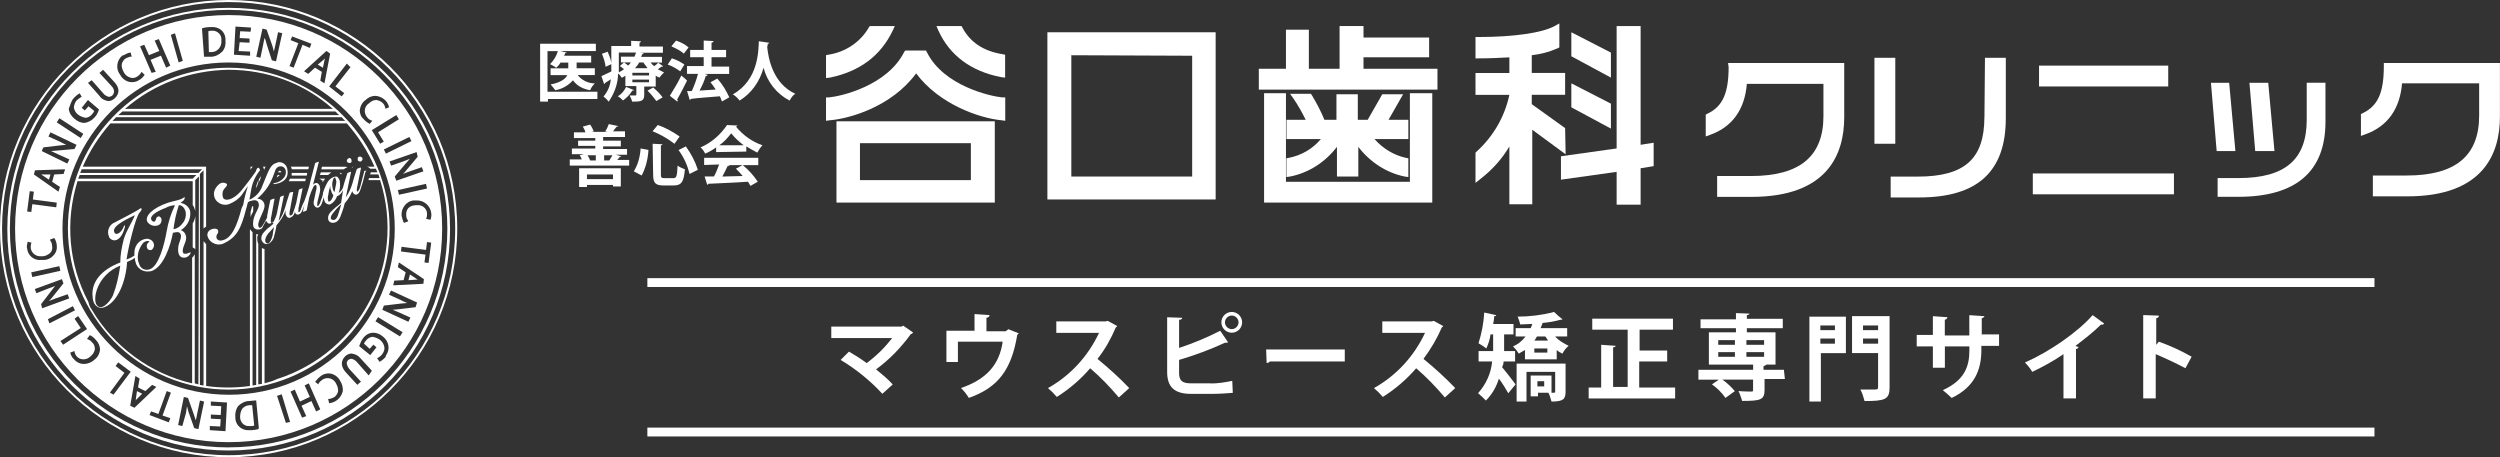 <?xml version="1.0" encoding="UTF-8"?><svg id="_レイヤー_2" xmlns="http://www.w3.org/2000/svg" width="389.73" height="71.29" viewBox="0 0 389.73 71.29"><rect x="0" y="0" width="389.73" height="71.29" fill="#333333" stroke="none"/><defs><style>.cls-1{fill:#fff;}.cls-2{fill:none;}</style></defs><path class="cls-1" d="M6.5,27.2h-.08l.24,.16,.97,.65,.24-.81h-1.38Z"/><path class="cls-1" d="M38.89,63.17c-.41,0-.89,.24-1.14,.57-.24,.41-.32,.81-.32,1.3,0,.73,.57,1.38,1.3,1.38h.41c.16,0,.32,0,.49-.08l-.32-3.17h-.41Z"/><path class="cls-1" d="M32.56,8.12h.41c.81,0,1.46-.65,1.54-1.46v-.41c.08-.73-.49-1.38-1.22-1.46h-.32c-.16,0-.32,0-.49,.08l.08,3.25Z"/><path class="cls-1" d="M50.58,9.42l.08-.32-.24,.24-.89,.73,.81,.49,.24-1.14Z"/><path class="cls-1" d="M65.12,43.6l-.24-.16-.97-.65-.24,.89,1.14-.08h.32Z"/><path class="cls-1" d="M21.19,62.11c0,.08,0,.24-.08,.32l.24-.24,.81-.81-.81-.41-.16,1.14Z"/><path class="cls-1" d="M35.64,2.52C17.38,2.52,2.52,17.38,2.52,35.64s14.86,33.13,33.13,33.13,33.13-14.86,33.13-33.13h0c0-18.27-14.78-33.13-33.13-33.13h0Zm31.58,30.69c.08,.32,0,.65-.08,.97l-.08,.08-.65-.16,.08-.16c.08-.16,.08-.41,.08-.65,0-.73-.73-1.38-1.46-1.3h-.32c-1.06,.08-1.54,.65-1.46,1.62,0,.24,.08,.49,.24,.73l.08,.16-.65,.24-.08-.08c-.16-.32-.24-.73-.32-1.06-.08-1.14,.73-2.19,1.79-2.35h.65c1.06,0,2.03,.81,2.19,1.95Zm-.65-3.82l-4.38,.97-.16-.73,4.38-.97,.16,.73Zm-1.46-4.95l-1.71,2.03c-.16,.24-.41,.49-.57,.65,.32-.16,.65-.24,1.06-.41l1.87-.65,.24,.65-4.22,1.46-.24-.65,1.71-2.03c.24-.24,.41-.49,.65-.73l-1.06,.41-1.87,.65-.24-.65,4.22-1.46,.16,.73Zm-.97-2.44l-3.98,1.95-.32-.65,3.98-1.95,.32,.65Zm-1.95-3.41l-3.25,2.03,.89,1.46-.57,.32-1.3-2.11,3.82-2.35,.41,.65Zm-6.09-1.46c.08-.65,.41-1.22,.89-1.54,.41-.41,.97-.65,1.54-.65,.97,.08,1.87,.73,2.11,1.71v.08l-.57,.24v-.16c-.08-.24-.16-.49-.32-.65-.24-.32-.65-.49-1.06-.57-.41,0-.81,.16-1.14,.49-.65,.41-.89,1.22-.49,1.95,.08,.08,.08,.16,.16,.24,.16,.24,.41,.41,.65,.49l.16,.08-.41,.49-.08-.08c-.32-.16-.65-.41-.89-.73-.41-.32-.57-.89-.57-1.38Zm-1.46-6.66l-2.35,3,1.38,1.06-.41,.49-1.95-1.54,2.76-3.57,.57,.57Zm-3.17-2.11l-.89,4.63-.65-.41,.24-1.38-1.06-.65-1.06,.97-.65-.41,3.49-3.17,.57,.41Zm-6.17-2.11l.24-.57,3,1.14-.24,.65-1.14-.49-1.38,3.57-.65-.24,1.38-3.57-1.22-.49Zm-4.38-1.79l.65,.16,.89,2.52c.08,.32,.16,.57,.24,.89,.08-.32,.16-.73,.24-1.06l.41-1.95,.65,.16-.97,4.38-.65-.16-.81-2.52c-.08-.32-.16-.65-.32-.97-.08,.32-.16,.65-.24,1.14l-.41,1.95-.65-.16,.97-4.38Zm-4.22-.32l2.44,.16-.08,.65-1.62-.08-.08,1.06,1.54,.08v.65l-1.54-.08-.16,1.38,1.79,.08v.65l-2.52-.16,.24-4.38Zm-5.12,.24c.32-.08,.73-.16,1.06-.16h.32c1.14-.08,2.11,.65,2.19,1.79v.24c.08,.65-.08,1.3-.49,1.79-.49,.49-1.14,.81-1.79,.81h-1.06l-.32-4.38,.08-.08Zm-4.3,.81l1.22,4.3-.65,.24-1.22-4.3,.65-.24Zm-4.79,1.79l.73,1.62,1.62-.65-.73-1.62,.65-.24,1.79,4.14-.65,.32-.81-1.87-1.62,.65,.81,1.87-.65,.16-1.79-4.14,.65-.24Zm-3.17,1.62c.24-.16,.57-.32,.97-.41h.08l.16,.65h-.16c-.24,0-.49,.16-.73,.24-.32,.16-.57,.57-.65,.89-.08,.41,.08,.89,.32,1.3,.24,.49,.73,.81,1.3,.89,.32,0,.57-.08,.81-.24s.41-.32,.57-.57l.08-.16,.49,.49-.08,.08c-.24,.32-.49,.57-.81,.73-.32,.24-.73,.32-1.14,.32h0c-.73,0-1.46-.49-1.79-1.14-.73-.89-.57-2.27,.32-3,.08,0,.16-.08,.24-.08h0Zm-5.03,3.9l1.79,2.03c.24,.32,.57,.49,.89,.57,.16,0,.32-.08,.49-.16,.16-.16,.32-.41,.32-.65,0-.32-.16-.65-.41-.89l-1.87-2.03,.57-.49,1.79,1.95c.81,.89,.81,1.79,0,2.52-.24,.24-.65,.41-.97,.41-.57-.08-1.06-.32-1.38-.81l-1.79-2.03,.57-.41Zm-2.76,2.76c.24-.24,.49-.49,.81-.65l.08-.08,.32,.57-.16,.08c-.24,.16-.49,.32-.65,.49-.24,.32-.41,.73-.41,1.14,.08,.41,.32,.81,.65,1.06,.32,.24,.73,.41,1.14,.49,.41,0,.81-.24,1.06-.57,.16-.16,.24-.32,.32-.49l-.89-.73-.57,.65-.49-.41,.97-1.22,1.71,1.46v.08c-.16,.41-.32,.81-.65,1.14-.41,.49-.97,.81-1.62,.89-.57,0-1.06-.24-1.54-.65-.49-.41-.81-.89-.89-1.54,.24-.65,.41-1.3,.81-1.71h0Zm-2.27,3.17l3.73,2.44-.41,.65-3.73-2.44,.41-.65Zm-2.52,4.55l2.68-.32c.32,0,.65-.08,.89-.08-.32-.16-.65-.32-.97-.49l-1.79-.81,.32-.65,4.06,1.95-.32,.65-2.68,.24-.97,.08,1.06,.49,1.79,.81-.32,.65-3.98-1.95,.24-.57Zm-1.3,3.57l4.71-.16-.24,.73-1.46,.08-.32,1.14,1.22,.81-.24,.73-3.82-2.68,.16-.65Zm-.81,3.25l.65,.08-.16,1.22,3.73,.49-.08,.73-3.73-.49-.16,1.22-.65-.08,.41-3.17Zm-.41,8.93c-.08-.32,0-.65,.08-.97v-.08l.65,.16-.08,.08c-.08,.24-.08,.49-.08,.73,.08,.73,.73,1.3,1.46,1.3h.41c.41,0,.81-.24,1.14-.49,.32-.32,.41-.73,.32-1.14,0-.24-.08-.57-.24-.73l-.08-.24,.65-.24,.08,.08c.16,.32,.32,.73,.32,1.06,.08,.57-.08,1.06-.41,1.46-.41,.49-.97,.81-1.62,.81h-.32c-1.22,.16-2.19-.73-2.27-1.79h0Zm.65,3.73l4.38-.97,.16,.73-4.38,.97-.16-.73Zm1.54,4.95l1.62-2.11c.16-.24,.41-.49,.57-.73-.32,.16-.65,.24-1.06,.41l-1.87,.73-.24-.65,4.22-1.54,.24,.65-1.62,2.03c-.16,.24-.41,.49-.65,.73l1.06-.41,1.87-.65,.24,.65-4.22,1.54-.16-.65Zm1.06,2.35l3.9-2.03,.32,.65-3.98,2.03-.24-.65Zm1.95,3.41l3.17-2.03-.97-1.46,.57-.41,1.38,2.03-3.73,2.44-.41-.57Zm6.17,1.38c-.08,.65-.41,1.22-.89,1.54-.41,.41-1.06,.65-1.62,.65h0c-.65,0-1.22-.32-1.62-.81-.24-.24-.41-.57-.49-.89v-.08l.65-.24v.16c.08,.24,.16,.49,.32,.65,.24,.32,.65,.49,1.06,.49s.81-.16,1.14-.49c.32-.24,.57-.65,.65-1.06,0-.41-.08-.81-.41-1.06-.16-.24-.41-.41-.65-.49l-.16-.08,.41-.57h.08c.32,.16,.65,.41,.89,.73,.41,.41,.65,.97,.65,1.54h0Zm1.54,6.66l2.27-3.09-1.38-1.06,.41-.57,1.95,1.46-2.68,3.57-.57-.32Zm3.17,2.03l.81-4.63,.65,.41-.24,1.38,1.14,.57,1.06-.97,.65,.32-3.41,3.25-.65-.32Zm6.25,1.95l-.24,.65-3-1.14,.24-.57,1.14,.41,1.3-3.57,.65,.24-1.3,3.57,1.22,.41Zm4.38,1.71l-.65-.16-.89-2.52c-.08-.24-.16-.57-.24-.89l-.16,1.06-.57,2.03-.65-.16,.89-4.38,.65,.16,.89,2.52c.08,.32,.24,.65,.32,.97,.08-.32,.16-.65,.24-1.14l.41-1.95,.65,.16-.89,4.3Zm4.22,.32l-2.44-.16v-.65l1.62,.08,.08-1.14-1.54-.08v-.65l1.54,.08,.08-1.38-1.62-.08v-.65l2.52,.16-.24,4.47ZM9.74,35.64c0-14.29,11.61-25.9,25.9-25.9s25.9,11.61,25.9,25.9-11.53,25.9-25.82,25.9-25.98-11.53-25.98-25.9c0,.08,0,0,0,0Zm30.53,31.26c-.32,.08-.73,.16-1.06,.16h-.41c-1.06,.08-2.03-.73-2.11-1.79v-.16c-.08-.65,.08-1.3,.41-1.79,.49-.49,1.14-.81,1.79-.81,.32,0,.57-.08,.81-.08h.24l.41,4.3-.08,.16Zm4.3-.97l-1.38-4.22,.73-.24,1.3,4.3-.65,.16Zm4.71-1.79l-.73-1.62-1.54,.73,.73,1.62-.65,.24-1.79-4.06,.65-.32,.81,1.87,1.54-.73-.81-1.79,.65-.32,1.79,4.06-.65,.32Zm4.14-3.09c-.24,.89-.97,1.62-1.95,1.79h-.16l-.16-.65h.16c.24,0,.49-.16,.73-.24,.32-.16,.57-.57,.65-.89,.08-.41-.08-.89-.32-1.3-.24-.49-.73-.81-1.3-.81-.32,0-.57,.08-.81,.24-.24,.16-.41,.32-.57,.57l-.08,.16-.49-.41,.08-.08c.24-.32,.49-.57,.81-.81s.73-.41,1.22-.41c.73,0,1.46,.49,1.79,1.14,.32,.49,.49,1.14,.41,1.71Zm4.06-2.52l-1.79-2.03c-.24-.32-.57-.49-.89-.57-.16,0-.32,.08-.49,.16-.16,.16-.32,.41-.24,.65,.08,.32,.24,.65,.41,.81l1.79,1.95-.57,.49-1.79-1.95c-.81-.89-.81-1.79-.08-2.52,.24-.24,.65-.41,.97-.41,.57,.08,1.06,.32,1.38,.73l1.79,1.95-.49,.73Zm2.6-2.84c-.24,.24-.49,.49-.81,.65l-.08,.08-.41-.57,.16-.08c.24-.16,.49-.32,.65-.57,.24-.32,.41-.73,.32-1.14s-.32-.81-.65-1.06-.73-.41-1.14-.49c-.41,0-.81,.24-1.06,.57-.16,.16-.24,.32-.32,.49l.89,.81,.57-.65,.49,.41-.97,1.22-1.71-1.38v-.08c.16-.41,.32-.81,.57-1.14,.41-.57,.97-.89,1.62-.89,.57,0,1.06,.24,1.46,.57,.97,.73,1.22,2.03,.49,3,0,.08,0,.16-.08,.24Zm2.27-3.25l-3.82-2.35,.41-.65,3.82,2.35-.41,.65Zm2.44-4.55l-2.68,.32c-.24,0-.57,.08-.89,.08l.97,.41,1.79,.81-.32,.65-4.06-1.87,.24-.65,2.68-.32c.32,0,.65-.08,.97-.08-.32-.16-.65-.24-1.06-.49l-1.79-.81,.32-.65,4.06,1.87-.24,.73Zm1.22-3.65l-4.71,.24,.16-.73,1.46-.08,.32-1.22-1.22-.81,.16-.73,3.9,2.6-.08,.73Zm.81-3.25l-.65-.08,.16-1.22-3.82-.49,.08-.73,3.82,.49,.16-1.22,.65,.08-.41,3.17Z"/><path class="cls-1" d="M41.25,26.39h0c-.08,0-.08,.08-.08,.16l.08-.16Z"/><path class="cls-1" d="M43.76,26.71c0-.08-.08-.08-.08-.08h-.08c-.08,0-.16,0-.24,.24h.49s0-.08-.08-.16Z"/><path class="cls-1" d="M39.87,29.39l.08-.16v-.24c0,.16-.08,.32-.08,.41Z"/><path class="cls-2" d="M57.73,26.96h1.06c-.08-.16-.16-.41-.24-.57h-.89c.08,.16,.16,.32,.08,.57Z"/><path class="cls-1" d="M50.34,28.42c0-.08,.08-.08,.08-.16h-.24c.08,.08,.16,.08,.16,.16Z"/><path class="cls-1" d="M40.35,28.01v.41l.32-.73-.08-.08c-.16,.24-.24,.32-.24,.41Z"/><path class="cls-1" d="M43.28,27.28c0,.08-.08,.24-.16,.41,.16-.08,.32-.24,.49-.41h-.32Z"/><path class="cls-2" d="M30.04,27.85l.57-.57H12.42c-.08,.16-.16,.41-.16,.57H30.04Z"/><path class="cls-2" d="M53.26,18.27H18.11l-.57,.57H53.75c-.16-.16-.32-.32-.49-.57Z"/><path class="cls-2" d="M35.64,10.96c-5.93,0-11.69,2.19-16.16,6.09H51.88c-4.47-3.9-10.23-6.09-16.24-6.09Z"/><path class="cls-2" d="M52.29,17.38H19.08l-.57,.57H52.94c-.24-.16-.49-.41-.65-.57Z"/><path class="cls-2" d="M12.75,26.39c-.08,.16-.16,.41-.24,.57H30.93l.57-.57H12.75Z"/><path class="cls-2" d="M30.37,39.62v20.14l.57,.16V27.44l-.57,.57v4.87"/><path class="cls-2" d="M59.11,27.85l-.16-.57h-1.3c-.08,.16-.08,.41-.16,.57h1.62Z"/><path class="cls-2" d="M31.83,35.64v-9.09l-.57,.57V60l.57,.08v-22.49"/><path class="cls-2" d="M35.64,1.54C16.81,1.54,1.54,16.81,1.54,35.64s15.26,34.1,34.1,34.1,34.1-15.26,34.1-34.1h0C69.74,16.81,54.48,1.54,35.64,1.54Zm0,67.39c-18.35,0-33.29-14.94-33.29-33.29S17.29,2.35,35.64,2.35s33.29,14.94,33.29,33.29-14.86,33.37-33.29,33.29h0Z"/><path class="cls-2" d="M61.54,35.64c0-14.29-11.61-25.9-25.9-25.9S9.74,21.35,9.74,35.64s11.61,25.9,25.9,25.9h0c14.29,0,25.9-11.61,25.9-25.9Zm-25.9,25.09c-13.8,0-25.09-11.2-25.09-25.09,0-3.33,.65-6.58,1.95-9.66h0c5.36-12.75,20.05-18.84,32.8-13.48,12.75,5.36,18.84,20.05,13.48,32.88-3.9,9.26-12.99,15.35-23.14,15.35h0Z"/><path class="cls-2" d="M40.35,38v21.92l.57-.08v-21.19l-.08-.08c-.24-.08-.41-.32-.49-.57Z"/><path class="cls-2" d="M35.64,.32C16.16,.32,.32,16.16,.32,35.64s15.83,35.32,35.32,35.32,35.32-15.75,35.32-35.32h0C70.96,16.16,55.13,.41,35.64,.32Zm0,69.83C16.56,70.15,1.14,54.72,1.14,35.64S16.56,1.14,35.64,1.14s34.51,15.43,34.51,34.51h0c0,19.08-15.43,34.51-34.51,34.51Z"/><path class="cls-2" d="M39.38,36.21v23.87l.57-.08v-23.55c-.16-.08-.41-.16-.57-.24Z"/><path class="cls-1" d="M49.85,27.28h1.3c.16-.16,.32-.24,.49-.41h-1.62l-.16,.41Z"/><path class="cls-1" d="M53.59,26.39c.08-.08,.16-.08,.24-.16l.32-.16c-.08,0-.16-.08-.24-.08h-3.73l-.08,.41h3.49Z"/><path class="cls-1" d="M40.52,27.69h0c.08-.08,.16-.16,.16-.32h0l-.16,.32Z"/><path class="cls-1" d="M47.66,27.93v-.08h-2.44c-.08,.08-.08,.16-.16,.32l-.08,.08h2.6l.08-.32h0Z"/><path class="cls-1" d="M30.04,38.57c.16,.08,.32,.16,.41,.32v-5.2c-.08,.41-.16,.73-.41,1.14v3.73Z"/><path class="cls-1" d="M39.95,28.99v.24c.08-.16,.24-.41,.24-.57,0-.08,.08-.16,.08-.16v-.41c-.08,.24-.24,.57-.32,.89Z"/><path class="cls-1" d="M50.66,27.85h-.89c.16,.08,.32,.16,.49,.32h.24l.08-.16c0-.08,.08-.08,.08-.16Z"/><path class="cls-1" d="M39.14,32.72c0,.16-.08,.24-.08,.41v.73c.08-.32,.24-.57,.41-.89v-.81h-.16l-.16,.57Z"/><path class="cls-1" d="M41.16,26.39h0c.16-.16,.16-.24,.24-.41h-.41c.08,.08,.08,.24,.16,.41h0Z"/><path class="cls-1" d="M45.47,26.39h2.6l.08-.41h-2.84c.08,.08,.16,.16,.16,.41q0-.08,0,0Z"/><path class="cls-1" d="M39.38,25.98h-.32v.49l.08-.16,.24-.32Z"/><path class="cls-1" d="M54.81,26.06q.08,0,.16,.08c0-.08,.08-.08,.08-.16h0c-.08,.08-.16,.08-.24,.08h0Z"/><path class="cls-1" d="M45.47,26.96v.41h2.35l.08-.41h-2.44Z"/><path class="cls-1" d="M35.64,10.56c-10.15,0-19.24,6.09-23.14,15.43h0c-5.28,12.75,.73,27.44,13.48,32.8s27.44-.73,32.8-13.48c5.36-12.75-.65-27.44-13.48-32.8-3-1.3-6.33-1.95-9.66-1.95Zm0,.32c6.01,0,11.77,2.11,16.24,6.09H19.49c4.47-3.9,10.23-6.01,16.16-6.09h0Zm-16.56,6.5H52.29c.16,.16,.41,.41,.57,.57H18.43l.65-.57Zm-.97,.89H53.26c.16,.16,.32,.41,.57,.57H17.54l.57-.57Zm-5.68,9.01H30.61l-.57,.57H12.18c.08-.16,.16-.32,.24-.57h0ZM30.93,59.92l-.57-.16v-20.14c-.08,.16-.24,.41-.41,.57v19.57c-6.58-1.54-12.26-5.76-15.67-11.53-.24-.32-.41-.73-.49-1.14-3.09-5.85-3.65-12.58-1.71-18.84H30.04v3.73c.16,.16,.24,.41,.32,.65,0,.08,.08,.16,.08,.32v-4.87l.57-.57-.08,32.4ZM12.5,26.96c.08-.16,.16-.41,.24-.57H31.5l-.57,.57H12.5Zm28.74,32.8v-20.95c-.16,0-.24-.08-.41-.16v21.19l-.57,.08v-21.92c-.16-.32-.16-.65-.16-.97,0-.16,.08-.32,.16-.49-.08,0-.24,0-.32-.08v23.55l-.57,.08v-23.87c-.16-.16-.24-.32-.41-.49v24.44c-1.14,.16-2.27,.24-3.41,.24s-2.27-.08-3.41-.24v-22.08c-.16-.16-.24-.32-.41-.49v22.49l-.57-.08V27.12l.57-.57v9.09l.08-.08c.08-.08,.16-.16,.32-.24v-9.34H12.91c1.06-2.44,2.52-4.71,4.3-6.74H54.07c1.79,2.03,3.25,4.3,4.3,6.74h-1.14c.08,.08,.24,.08,.32,.16q.08,.08,.16,.16h.89c.08,.16,.16,.41,.24,.57h-1.06v.08c0,.08-.08,.16-.08,.24h1.3l.16,.57h-1.62l-.08,.16v.16h1.79c4.14,12.99-3.09,26.87-16.08,31.02-.65,.32-1.3,.49-1.95,.65Z"/><path class="cls-1" d="M52.94,26.96c.08,.08,.16,.16,.24,.24l.08-.24h-.32Z"/><path class="cls-1" d="M35.64,2.35C17.29,2.35,2.35,17.29,2.35,35.64s14.94,33.29,33.29,33.29,33.29-14.94,33.29-33.29S54.07,2.35,35.64,2.35ZM2.68,35.64C2.68,17.46,17.46,2.68,35.64,2.68s32.96,14.78,32.96,32.96-14.78,32.96-32.96,32.96S2.76,53.83,2.68,35.64h0Z"/><path class="cls-1" d="M35.64,0C16,0,0,16,0,35.64s16,35.64,35.64,35.64,35.64-16,35.64-35.64h0C71.29,16,55.37,0,35.64,0Zm0,70.96C16.16,70.96,.32,55.13,.32,35.64S16.16,.32,35.64,.32s35.32,15.83,35.32,35.32h0c0,19.49-15.83,35.32-35.32,35.32Z"/><path class="cls-1" d="M35.64,1.22C16.56,1.22,1.14,16.64,1.14,35.72s15.43,34.51,34.51,34.51,34.51-15.43,34.51-34.51h0C70.15,16.64,54.72,1.22,35.64,1.22Zm0,68.53C16.81,69.74,1.54,54.48,1.54,35.64S16.81,1.54,35.64,1.54s34.1,15.26,34.1,34.1-15.26,34.1-34.1,34.1Z"/><path class="cls-1" d="M32.23,35.24c-.08,.08-.24,.16-.32,.24l-.08,.08"/><path class="cls-1" d="M31.83,37.59c.08,.16,.24,.32,.41,.49"/><path class="cls-1" d="M29.15,39.54c-.16,0-.49,.08-.57-.08-.41-.73,.65-1.79,.41-2.68-.08-.41-.41-.81-.81-.89,1.06-.65,1.62-1.79,1.46-3-.16-.57-.65-1.06-1.3-1.22l-.16-.08c-.16,0,.81-.32,.57-.89-.41,.49-1.87,.65-2.52,.89-2.44,.81-3.73,2.11-3.25,3,.32,.49,.97,.73,1.54,.57,.41-.08,.73-.49,.65-.97,0-.16-.08-.24-.16-.32-.08-.16-.49-.24-.65,.16-.08,.16,0,.16-.16,.41s-.57,.08-.65-.32c-.08-.57,.97-1.22,2.27-1.71,.41-.24,.97-.41,1.46-.41h0c-.65,1.3-1.06,2.68-1.3,4.06-.32,1.87-1.22,5.52-2.68,5.93-.73,.24-1.46-.16-1.62-.89q0-.08-.08-.16c-.32-1.06,0-2.19,.73-3.09,.24-.24,.81-.41,.97-.16-.32,.16-.49,.49-.41,.81,0,.24,.24,.49,.49,.49,.08,0,.24,0,.32-.08,.41-.41,.41-.97,0-1.38-.16-.16-.41-.24-.65-.32-.97,0-1.79,.65-2.03,1.62-.08,.32-.08,.73-.08,1.06h-.08c-.32,.24-.73,.41-1.14,.57,.32-2.11,1.38-6.5,2.03-7.31,.32-.41,.41-.49,.24-.73-1.06,.73-3.41,1.87-4.14,2.27-.81,.32-1.22,1.3-.89,2.11,0,.08,.08,.16,.08,.24,.73,.89,1.95,.41,2.44-1.71,.08-.24-.08-.24-.16-.08-.41,1.14-1.38,1.62-1.54,.81-.24-.97,2.6-2.19,3.25-2.52-.57,1.38-1.22,2.19-1.71,3.65-.32,1.22-.57,2.52-.57,3.73-1.14,.41-4.79,2.03-4.3,5.52,.16,1.46,1.14,1.71,1.79,1.46,2.19-.81,3.41-4.22,3.57-7.06,.41-.16,.89-.41,1.22-.65,0,.16,0,.41,.08,.57,.16,1.06,1.22,1.71,2.19,1.54h.16c2.03-.49,3.17-4.14,3.49-6.01,.16,0,.32-.08,.41-.08,.49-.08,.65,0,.81,.32,.16,.49-.16,1.06-.32,1.62h0c-.41,2.19,.81,2.11,1.22,1.95s.73-.65,.65-.73-.32,.08-.57,.16Zm-11.53,6.5c-.57,1.14-1.79,2.44-2.52,1.54s0-4.71,3.65-6.17c-.24,1.62-.57,3.17-1.14,4.63h0Zm9.42-10.31c.16-1.22,.41-2.44,.81-3.65v-.08c.49-.08,.89,.41,1.06,.89,.16,.65,0,1.38-.41,1.87-.32,.49-.89,.89-1.46,.97Z"/><path class="cls-1" d="M54.24,25.33c.08,0,.08,.08,.16,.08h.16c.08,0,.16-.08,.24-.16v-.32c0-.08-.08-.16-.16-.24-.08-.08-.24-.08-.32,0-.16,.08-.32,.32-.24,.49,.08,.08,.08,.16,.16,.16Z"/><path class="cls-1" d="M56.1,25.17h.16c.16-.08,.32-.32,.24-.49h0c0-.08-.08-.16-.24-.24-.16-.08-.41,0-.49,.16h0v.32c0,.16,.16,.24,.32,.24Z"/><path class="cls-1" d="M57.08,26.63h-.24l-.08,.08v.08c-.08,.32-.49,1.87-.57,2.19s-.24,.81-.49,.89h0l-.08-.08c0-.24,0-.49,.08-.73l.57-2.84v-.08h-.16l-.41,.16-.08,.08c-.08,.24-.16,.49-.24,.73-.16,.41-.24,.81-.41,1.38-.24,.81-.57,1.62-1.06,2.27l.81-3.9v-.08h-.08l-.41,.16s-.08,0-.08,.08c-.08,.24-.16,.49-.24,.73-.16,.41-.24,.81-.41,1.38h0c-.08,.41-.41,.73-.73,.97,.16-.41,.24-.81,.24-1.22,0-.24,0-.57-.08-.81-.08-.16-.16-.32-.32-.49-.16-.08-.32-.08-.57,0-.41,.16-.73,.41-.97,.81-.32,.57-.57,1.14-.73,1.71h0v.16c-.08,.32-.16,.65-.32,.97h0c-.08,.32-.24,.81-.49,.89,0,0-.08,0-.08-.08,0-.24,0-.49,.08-.73l.32-1.3c.08-.32,.08-.65,0-.97-.16-.49-.49-.57-.73-.49-.16,.08-.24,.16-.32,.24l.89-3.49v-.08h-.08l-.41,.16c-.08,0-.08,.08-.08,.08l-.73,2.76c-.08,.49-.24,1.06-.49,1.79-.16,.41-.24,.81-.41,1.22h0l-.41,.89c-.08,.24-.24,.89-.49,.97,0,0-.08,0-.08-.08,0-.24,0-.57,.08-.81l.57-2.76v-.08h-.08l-.41,.16-.08,.08-.41,2.03c-.16,.57-.32,1.06-.49,1.54-.08,.24-.16,.32-.32,.41h-.16c-.08,0-.08-.08-.08-.16,0-.24,0-.49,.08-.73l.49-2.68v-.08h-.16l-.32,.08s-.08,0-.08,.08c-.08,.24-.16,.49-.24,.73-.16,.41-.24,.81-.41,1.38-.24,.81-.57,1.62-1.06,2.27l.81-3.9v-.08h-.08l-.41,.16-.08,.08-.41,2.03c-.08,.57-.24,1.06-.49,1.54-.08,.24-.16,.32-.32,.41h-.16c-.08-.08-.08-.16-.08-.24,0-.24,0-.49,.08-.73l.49-2.68v-.08h-.16l-.41,.16-.08,.08c-.08,.24-.49,2.44-.49,2.44v.24c-.24,.49-.57,1.06-.73,1.3-.41,.57-.57,.24-.65,0-.16-.73,1.06-2.44,.97-3.17,0-.57-.49-1.06-1.14-1.06h0c.97-.81,1.79-1.87,2.27-3,.57-1.22,.49-1.87,1.22-2.03,.97-.16,1.3,1.06,.65,1.79-.32,.41-.89,.73-1.46,.81-.24,.08-.24,.16,0,.16,.73-.08,2.35-.49,2.03-2.27-.08-.73-.73-1.22-1.38-1.14-.08,0-.16,0-.24,.08-1.06,.24-1.3,1.22-2.27,3.57-.32,.97-1.06,1.79-2.03,2.19,.08-.49,.16-.97,.24-1.38,.16-1.14,.65-2.27,1.38-3.17,0-.08,.08-.08,0-.16,0-.08-.08-.08-.08-.16l-.08-.08c-.08-.08-.24,0-.32,.16l-.16,.41c-.73,1.06-1.38,1.87-1.95,2.6-1.46,1.95-3,2.11-3.17,1.38-.32-1.3,.65-1.46,.65-1.95,0-.24-.73-.49-1.22-.08-.41,.32-.73,.81-.81,1.3-.08,.57,.16,1.22,.65,1.54,.49,.41,1.22,.49,1.79,.24,.73-.32,1.38-.73,1.87-1.38,.32-.41,.81-1.22,.97-1.38-.32,.97-.57,1.95-.73,2.92l-.24,.49c-.73,2.76-1.54,4.71-3,5.03-.24,.08-.57,.08-.81-.16-.16-.16-.16-.49-.08-.65,.08-.24,.24-.24,.24-.57,0-.65-1.06-.49-1.46-.08-.24,.24-.32,.65-.16,.97,.24,.65,.89,1.06,1.54,1.14,.24,0,.49,0,.73-.08,2.27-.97,2.92-2.44,3.73-5.6,.08-.16,.16-.65,.24-.89,.08-.08,.16-.08,.24-.16,.57-.16,1.3-.41,1.46,.41s-.97,1.62-.89,3.25h0c0,.49,.41,.81,.89,.73,.32,0,.57-.16,.65-.49,.16-.32,.32-.57,.49-.89h0c.08,.16,.16,.32,.32,.41s.32,.08,.41,0c.16-.08,.24-.16,.32-.24l.08,.32c-.16,.16-.65,.57-.89,.73-.49,.49-.89,.81-.97,1.38-.08,.32,.08,.65,.32,.89,.65,.49,1.38-.16,1.62-.89,.16-.65,.32-1.22,.41-1.87,.65-.73,1.14-1.54,1.46-2.44-.08,.24-.08,.57,0,.81,.08,.16,.16,.32,.32,.41s.32,.08,.41,0c.24-.08,.49-.32,.57-.57,.08-.08,.08-.16,.08-.32,.16,.49,.49,.49,.65,.41,.41-.16,.57-.65,.73-1.14,.08-.16,.08-.41,.16-.57v-.08l-.24,1.3v.08h.08l.41-.16,.08-.08,.41-2.03c.16-.49,.32-.97,.57-1.46,.08-.24,.16-.32,.32-.41s.08,0,.16,0q.08,.08,.08,.16c0,.24,0,.49-.08,.65l-.32,1.54c-.08,.24-.08,.49,0,.73,.16,.32,.41,.49,.65,.41,.41-.16,.57-.57,.73-1.14l.16-.49c0,.16,0,.32,.08,.57,.08,.32,.32,.49,.65,.57h.24c.49-.24,.89-.73,1.06-1.22h0v-.08h.08c.41-.16,.73-.57,.89-.97l-.32,2.03c-.16,.16-.65,.57-.89,.73-.49,.49-1.14,.89-1.14,1.62s.65,.81,.97,.73c.49-.08,.81-.57,.97-.97,.24-.65,.49-1.3,.65-2.03,.65-.73,1.14-1.62,1.38-2.52h-.16c-.08,.24-.08,.49,0,.73,.16,.32,.41,.49,.65,.41,.41-.16,.57-.65,.73-1.22,.08-.16,.08-.32,.16-.49s.41-1.62,.49-1.87c.08,0,.16-.08,.16-.16,0,.08-.08,0-.08,0Zm-14.61,10.15c-.08,.32-.41,1.38-.89,1.14-.57-.32,0-1.3,.41-1.71l.73-.81c-.08,.32-.16,.81-.24,1.38h0Zm9.5-6.33c-.16,.57-.41,.89-.65,.97,0,0-.16,.08-.16-.16-.08-.24-.08-.57,0-.81,.08-.49,.16-.97,.32-1.46,0,.24,0,.49,.16,.73,0,.24,.16,.49,.32,.73q0-.08,0,0Zm.41-1.71c-.08,.41-.16,.81-.24,1.22-.08-.08-.16-.24-.24-.41-.08-.41-.16-.73-.08-1.14,.08-.41,.16-.65,.32-.73h.08c.08,0,.08,.08,.08,.16,.16,.32,.16,.57,.08,.89h0Zm.41,4.47c-.16,.57-.41,1.22-.97,1.06-.41-.08-.24-.57-.08-.81,.41-.57,.89-1.14,1.46-1.62-.16,.49-.32,1.14-.41,1.38Z"/><path class="cls-1" d="M93.13,14.29v1.14h-7.71v.41h-1.22V6.82h8.69v1.14h-5.52l.97,.24c0,.08-.08,.08-.24,.08,0,.08-.08,.24-.16,.41h4.22v1.06h-2.27v.89h2.84v1.06h-2.68c.65,.81,1.62,1.3,2.68,1.3-.32,.32-.57,.65-.73,1.06-1.06-.16-2.03-.65-2.68-1.54-.73,.81-1.71,1.38-2.76,1.54-.24-.32-.49-.65-.73-.89,1.62-.32,2.35-.89,2.6-1.46h-2.6v-1.06h2.76v-.89h-1.22c-.16,.32-.41,.57-.65,.81-.32-.24-.65-.41-.97-.57,.57-.57,.97-1.22,1.22-2.03h-1.62v6.33h7.79Z"/><path class="cls-1" d="M102.55,9.74l.81,.57c0,.08-.08,.08-.16,.08h-.08l-.57,.41c.32,.16,.65,.32,.97,.49-.24,.24-.49,.49-.73,.81-.16-.08-.41-.16-.57-.32v1.71h-1.79v1.3c0,.97-.49,1.06-1.87,1.06-.08-.32-.24-.65-.41-.97h.89q.16,0,.16-.16v-1.3h-1.71v-1.62c-.16,.08-.32,.24-.57,.32-.16-.24-.32-.49-.57-.65,0,1.54-.57,3.09-1.46,4.38-.24-.32-.49-.57-.81-.81,.65-.73,1.06-1.71,1.14-2.68l-.89,.57c0,.08-.08,.16-.16,.16l-.41-1.22c.41-.16,.97-.49,1.54-.73v-1.14l-.89,.41c-.08-.73-.32-1.38-.57-2.03l.89-.32c.24,.57,.49,1.14,.57,1.79v-2.68h3.09v-.81l1.54,.08c0,.08-.08,.16-.24,.24v.57h3.65v.97h-3.49l.49,.08c0,.08-.08,.16-.24,.16,0,.08-.08,.24-.16,.41h3.25v.89h-.65Zm-3.73,4.3c0,.08-.08,.08-.24,.08-.41,.65-.89,1.14-1.46,1.54-.24-.24-.49-.49-.81-.65,.57-.32,.97-.81,1.3-1.46l1.22,.49Zm-2.35-5.85v3.09c.32-.16,.57-.32,.81-.49-.16-.16-.41-.32-.65-.49l.65-.57c.24,.16,.41,.32,.65,.49,.16-.16,.32-.32,.41-.49h-1.54v-.89h2.11c.08-.16,.16-.41,.24-.65h-2.68Zm4.71,3.57v-.41h-2.6v.41h2.6Zm0,1.06v-.41h-2.6v.41h2.6Zm-.24-2.19c-.24-.32-.41-.57-.65-.89h-.65c-.16,.32-.41,.65-.65,.89h1.95Zm1.38,5.12c-.41-.57-.89-1.14-1.38-1.62l.89-.49c.57,.49,1.06,.97,1.46,1.54l-.97,.57Zm-.89-6.01c.16,.24,.32,.41,.57,.57,.24-.16,.49-.41,.65-.57h-1.22Z"/><path class="cls-1" d="M104.74,9.09c.73,.24,1.38,.57,1.95,.97l-.65,1.06c-.57-.41-1.22-.81-1.95-1.06l.65-.97Zm-.32,5.85c.65-1.06,1.3-2.11,1.79-3.17q.89,.73,.89,.81c-.49,.97-.97,1.95-1.54,2.92q.08,.08,.08,.16c0,.08,0,.16-.08,.16l-1.14-.89Zm.97-8.61c.73,.24,1.38,.57,1.95,1.06l-.73,.97c-.57-.49-1.22-.81-1.95-1.14l.73-.89Zm8.28,4.06v1.14h-3.82l.49,.16c-.08,.08-.16,.16-.32,.16-.24,.81-.57,1.54-.97,2.27l2.52-.16c-.24-.41-.57-.81-.81-1.14l1.06-.57c.81,.89,1.38,1.87,1.87,2.92l-1.14,.65c-.08-.24-.24-.57-.32-.81-1.71,.16-3.41,.24-4.55,.41,0,.08-.08,.16-.16,.16l-.41-1.38h.73c.41-.89,.73-1.79,.97-2.68h-1.71v-1.22h2.6v-1.38h-2.11v-1.14h2.11v-1.46l1.54,.08c0,.08-.08,.24-.32,.24v1.14h2.27v1.14h-2.27v1.46h2.76Z"/><path class="cls-1" d="M119.92,6.66c0,.08-.08,.16-.24,.16,0,.16,0,.32-.08,.49,.16,1.62,.81,5.68,4.38,7.31-.41,.24-.65,.65-.89,1.06-2.03-1.06-3.49-2.92-4.06-5.12-.57,2.11-1.87,3.98-3.73,5.12-.32-.41-.65-.73-1.06-.97,4.06-2.27,3.98-6.9,4.06-8.28l1.62,.24Z"/><path class="cls-1" d="M96.86,24.36c0,.08-.16,.08-.24,.08-.08,.16-.24,.32-.41,.49h1.87v.89h-9.26v-.97h1.87c-.08-.24-.16-.41-.32-.65l.65-.16h-1.87v-.89h3.65v-.41h-2.68v-.81h2.68v-.41h-3.33v-.89h1.79c-.08-.32-.24-.65-.41-.89l1.14-.32c.24,.32,.41,.65,.57,1.06l-.41,.08h2.6l-.41-.08c.24-.32,.41-.73,.57-1.14l1.46,.32c0,.08-.08,.08-.24,.08-.16,.24-.41,.49-.57,.73h1.87v.89h-3.41v.57h2.76v.89h-2.76v.41h3.73v.89h-1.79l.89,.24Zm-6.58,4.79v-2.92h6.5v2.84h-1.22v-.24h-4.06v.32h-1.22Zm5.28-1.95h-4.06v.73h4.06v-.73Zm-2.68-3h-1.3c.16,.24,.32,.49,.41,.81h.89v-.81Zm2.11,.81c.16-.24,.32-.57,.49-.81h-1.3v.81h.81Z"/><path class="cls-1" d="M98.81,26.71c.65-1.06,.97-2.27,1.06-3.57l1.22,.24c-.08,1.38-.41,2.76-1.06,3.98l-1.22-.65Zm2.92-4.3l1.54,.08c0,.08-.08,.16-.24,.16v4.55c0,.49,.08,.57,.57,.57h1.38c.49,0,.57-.32,.65-1.95,.32,.24,.73,.41,1.14,.57-.16,1.87-.49,2.52-1.71,2.52h-1.62c-1.3,0-1.62-.41-1.62-1.71l-.08-4.79Zm3.41,0c-1.06-.81-2.19-1.46-3.41-1.95l.81-.97c1.22,.41,2.35,1.06,3.41,1.79l-.81,1.14Zm2.35,4.71c-.32-1.38-.89-2.6-1.71-3.73l1.14-.57c.81,1.14,1.46,2.35,1.87,3.65l-1.3,.65Z"/><path class="cls-1" d="M111.64,23.71v-.73c-.57,.41-1.14,.73-1.71,.97-.16-.32-.41-.73-.73-.97,1.71-.73,3.09-1.95,4.14-3.49l1.62,.08c0,.08-.16,.16-.24,.16,1.14,1.38,2.52,2.35,4.14,2.92-.32,.32-.57,.73-.81,1.14-.57-.32-1.22-.65-1.71-.97v.81l-4.71,.08Zm-1.87,2.03v-1.14h8.44v1.14h-4.79l.32,.08c0,.08-.16,.08-.32,.08-.24,.49-.49,1.06-.81,1.62,.97,0,2.11-.08,3.17-.08-.32-.41-.73-.81-1.06-1.14l1.06-.57c.89,.73,1.71,1.62,2.35,2.6l-1.14,.65c-.16-.24-.24-.49-.41-.65-2.27,.16-4.63,.24-6.17,.32,0,.08-.08,.16-.16,.16l-.41-1.3h1.46c.32-.57,.57-1.22,.81-1.87l-2.35,.08Zm6.17-3.09c-.73-.57-1.38-1.14-1.95-1.87-.57,.73-1.14,1.38-1.87,1.87h3.82Z"/><path class="cls-1" d="M144.52,8.2l-.16-.32h-3.25l-.16,.24c-2.68,5.28-9.91,6.9-11.69,7.06h-.49v3.65l.57-.08c3.09-.24,9.66-2.11,13.48-7.31,3.57,4.79,9.82,6.98,13.32,7.31l.57,.08v-3.65h-.49c-1.79-.16-9.09-1.79-11.69-6.98Z"/><path class="cls-1" d="M130.4,31.58h24.68v-12.67h-24.68v12.67Zm20.95-9.26v5.76h-17.29v-5.76h17.29Z"/><path class="cls-1" d="M139.17,4.79l.32-.73h-3.9l-.16,.24c-1.3,2.27-3.65,3.82-6.25,4.22l-.41,.08v3.57l.65-.08c4.63-.97,7.88-3.41,9.74-7.31Z"/><path class="cls-1" d="M150.04,4.3l-.16-.24h-3.9l.32,.73c1.79,3.9,5.12,6.33,9.74,7.23l.65,.08v-3.57l-.41-.08c-3-.49-5.03-1.87-6.25-4.14Z"/><path class="cls-1" d="M163.28,31.1h26.23V5.03h-26.23V31.1Zm22.57-22.41V27.52h-18.84V8.61l18.84,.08Z"/><path class="cls-1" d="M200.95,24.6l-.41,.08v2.92l.57-.08c2.92-.57,5.52-2.27,7.31-4.63v4.63h3.33v-4.63c1.79,2.35,4.38,4.06,7.23,4.63l.57,.08v-2.92l-.41-.08c-1.87-.41-3.57-1.46-4.87-2.92h5.28v-3h-3.09l2.27-3.98h-3.25l-2.27,3.98h-1.54v-3.98h-3.33v3.98h-1.87c-.57-1.38-1.22-2.6-1.95-3.82l-.16-.24h-3.25l.57,.81c.73,1.06,1.3,2.11,1.87,3.25h-3v3h5.36c-1.3,1.54-3,2.52-4.95,2.92Z"/><polygon class="cls-1" points="212.56 8.93 222.79 8.93 222.79 5.85 212.56 5.85 212.56 4.06 208.83 4.06 208.83 10.72 204.04 10.72 204.04 4.63 200.47 4.63 200.47 10.72 196.24 10.72 196.24 13.97 224.09 13.97 224.09 10.72 212.56 10.72 212.56 8.93"/><polygon class="cls-1" points="219.79 28.34 200.47 28.34 200.47 14.53 197.06 14.53 197.06 31.58 223.28 31.58 223.28 14.53 219.79 14.53 219.79 28.34"/><polygon class="cls-1" points="251.13 16.16 244.96 12.99 244.96 16.73 251.13 20.05 251.13 16.16"/><polygon class="cls-1" points="251.13 8.2 244.96 5.03 244.96 8.77 251.13 12.1 251.13 8.2"/><polygon class="cls-1" points="255.76 4.06 252.02 4.06 252.02 23.14 243.34 24.36 243.34 28.01 252.02 26.79 252.02 31.91 255.76 31.91 255.76 26.23 257.79 25.9 257.79 22.25 255.76 22.57 255.76 4.06"/><path class="cls-1" d="M243.99,19.97l-5.2-3.73v-1.46h5.2v-3.41h-5.2v-2.76c1.38-.16,2.68-.49,3.98-1.06l.32-.16V3.65l-.73,.41c-1.95,1.06-6.33,1.71-11.85,1.71h-.49v3.33h.49c1.79,0,3.33-.08,4.79-.16v2.44h-5.28v3.41h5.28c-.73,3.41-2.52,6.5-5.12,8.85l-.16,.16v4.71l.81-.65c1.79-1.38,3.33-3.09,4.47-5.03v9.01h3.57v-11.61l5.2,3.82-.08-4.06Z"/><path class="cls-1" d="M269.48,10.39c0,4.06-.89,6.17-3.25,7.31l-.32,.16v3.41l.65-.24c3.49-1.22,5.44-3.98,5.76-7.96h11.94v5.03c0,6.25-3.65,9.34-11.29,9.34h-5.28v3.25h5.36c11.94,0,14.45-6.74,14.45-12.42V9.82h-18.11l.08,.57Z"/><rect class="cls-1" x="292.21" y="9.01" width="3.25" height="13.4"/><path class="cls-1" d="M309.35,18.27c0,6.5-3.09,9.26-10.39,9.26h-4.22v3.25h4.47c9.09,0,13.48-4.06,13.48-12.34V9.01h-3.25l-.08,9.26Z"/><rect class="cls-1" x="317.87" y="10.23" width="20.14" height="3.25"/><rect class="cls-1" x="316.9" y="27.04" width="22" height="3.25"/><polygon class="cls-1" points="354.57 23.55 353.6 12.91 350.67 12.91 351.57 23.55 354.57 23.55"/><polygon class="cls-1" points="347.51 12.91 344.67 12.91 345.56 23.55 348.48 23.55 347.51 12.91"/><path class="cls-1" d="M359.6,18.67c0,6.17-3.33,9.09-10.64,9.09h-3.25v2.92h3.25c9.01,0,13.56-3.98,13.56-11.69v-6.09h-2.92v5.76Z"/><path class="cls-1" d="M371.62,9.82v.49c0,4.06-.89,6.17-3.25,7.31l-.32,.16v3.41l.65-.24c3.49-1.22,5.44-3.98,5.76-7.96h12.02v5.03c0,6.25-3.65,9.34-11.29,9.34h-5.28v3.25h5.36c11.94,0,14.45-6.74,14.45-12.42V9.82h-18.11Z"/><rect class="cls-1" x="100.92" y="43.36" width="269.24" height="1.38"/><rect class="cls-1" x="100.92" y="66.66" width="269.24" height="1.38"/><g><path class="cls-1" d="M192.02,48.63c-.89,0-1.62,.73-1.62,1.62s.73,1.62,1.62,1.62,1.62-.73,1.62-1.62-.73-1.62-1.62-1.62Zm1.06,1.62c0,.57-.49,1.06-1.06,1.06s-1.06-.49-1.06-1.06,.49-1.06,1.06-1.06c.57,0,1.06,.49,1.06,1.06h0Z"/><path class="cls-1" d="M242.44,52.45h1.87v-1.3h-4.14c.08-.24,.24-.57,.32-.81,.97-.08,1.87-.24,2.76-.49,.16,0,.32,0,.32-.08-.41-.32-.81-.65-1.3-1.14-1.87,.49-3.82,.73-5.68,.73,.16,.41,.32,.81,.41,1.22,.57,0,1.22-.08,1.87-.08-.08,.24-.16,.49-.24,.65h-2.35v1.3h1.54c-.49,.65-1.14,1.22-1.95,1.54,.32,.32,.65,.73,.89,1.14,.32-.16,.65-.41,.97-.57v1.46h4.95v-1.46c.24,.24,.57,.41,.89,.57,.24-.49,.57-.89,.97-1.22-.81-.41-1.54-.81-2.11-1.46Zm-1.22,2.52h-2.03v-.65h2.03v.65Zm-2.03-1.87c.16-.16,.24-.41,.41-.65h1.3c.16,.24,.32,.41,.41,.65h-2.11Z"/><path class="cls-1" d="M236.43,56.67v5.93h1.54v-4.63h4.47v3.09c0,.16-.08,.16-.16,.16h-.41v-2.68h-3.25v3.25h1.14v-.57h1.62c.24,.41,.32,.89,.49,1.38,1.87,0,2.19-.41,2.19-1.54v-4.38h-7.63Zm4.3,3.57h-1.06v-.81h1.06v.81Z"/><path class="cls-1" d="M278.09,57.65h-3.17v-.57c.24-.08,.41-.16,.41-.24h1.46v-5.03h-4.47v-.65h5.6v-1.46h-5.6v-.57c.24,0,.41-.16,.41-.24l-2.11-.08v.97h-5.52v1.38h5.52v.65h-4.22v5.03h6.9v.81h-8.53v1.54h3.17l-1.06,.73c.81,.57,1.54,1.3,2.11,2.11l1.46-1.06c-.57-.65-1.22-1.3-1.95-1.79h4.79v1.62c0,.24-.08,.24-.32,.24s-1.14,0-1.95-.08c.24,.49,.41,1.06,.57,1.54,2.84,0,3.49-.16,3.49-1.71v-1.71h3.17l-.16-1.46Zm-7.63-2.03h-2.6v-.73h2.6v.73Zm0-1.87h-2.6v-.73h2.6v.73Zm1.79-.73h2.76v.73h-2.76v-.73Zm0,2.6v-.73h2.76v.73h-2.76Z"/><path class="cls-1" d="M294.57,49.28h-5.85v5.76h4.06v5.28c0,.41-.08,.41-.97,.41h-1.79c.32,.57,.49,1.22,.65,1.79,3.17,0,3.9-.24,3.9-2.11v-11.12Zm-1.79,4.3h-2.35v-.81h2.35v.81Zm0-2.11h-2.35v-.73h2.35v.73Z"/><path class="cls-1" d="M282.07,49.28v13.32h1.79v-7.55h3.9v-5.68h-5.68v-.08Zm3.98,4.3h-2.27v-.81h2.27v.81Zm0-2.11h-2.27v-.73h2.27v.73Z"/><path class="cls-1" d="M197.46,56.59c.16,0,.41-.08,.49-.24h11.69v-1.87h-12.26l.08,2.11Z"/><path class="cls-1" d="M224.74,51.07c.08-.08,.24-.16,.24-.24l-1.46-.81-.32,.08h-7.71v1.79h6.66c-1.71,3.65-4.47,6.66-7.96,8.61,.49,.41,.97,.89,1.38,1.38,1.95-1.22,3.73-2.76,5.2-4.47,1.62,1.38,3.09,2.92,4.47,4.55l1.62-1.46c-1.54-1.62-3.17-3.09-4.95-4.55,1.14-1.54,2.11-3.17,2.84-4.87Z"/><path class="cls-1" d="M234.4,56.35h1.79v-1.62h-1.71v-2.6h1.46v-1.62h-3.17c.08-.41,.16-.81,.16-1.22,.24,0,.32-.08,.32-.16l-1.87-.41c-.08,1.62-.41,3.25-.89,4.79,.41,.24,.81,.49,1.22,.81,.32-.73,.57-1.46,.65-2.19h.41v2.6h-2.27v1.62h2.11c-.16,1.87-.97,3.57-2.19,4.95,.41,.32,.81,.73,1.22,1.14,.97-.97,1.62-2.11,2.03-3.41,.57,.73,1.14,1.71,1.46,2.27l1.14-1.38c-.32-.41-1.54-2.03-2.11-2.68,.16-.32,.24-.57,.24-.89Z"/><path class="cls-1" d="M173.92,51.07c.08-.08,.24-.16,.24-.24l-1.46-.81-.32,.08h-7.71v1.79h6.66c-1.71,3.65-4.47,6.66-7.96,8.61,.49,.41,.97,.89,1.38,1.38,1.95-1.22,3.73-2.76,5.2-4.47,1.62,1.38,3.09,2.92,4.47,4.55l1.62-1.46c-1.54-1.62-3.17-3.09-4.95-4.55,1.22-1.54,2.11-3.17,2.84-4.87Z"/><path class="cls-1" d="M156.78,51.64h-3v-2.11c.32,0,.49-.24,.49-.41l-2.35-.16v2.6h-4.38v4.87h1.79v-3.17h6.98c-.49,3.49-2.44,5.85-6.5,7.23,.49,.49,.89,.97,1.22,1.54,4.63-1.62,6.66-4.47,7.55-9.82,.08-.08,.16-.16,.24-.24l-1.62-.65-.41,.32Z"/><path class="cls-1" d="M140.55,50.91h-10.96v1.79h9.5c-1.14,1.46-2.44,2.76-3.98,3.9-.89-.65-1.79-1.22-2.76-1.79l-1.3,1.3c2.44,1.46,4.63,3.25,6.5,5.28l1.62-1.46c-.81-.89-1.71-1.62-2.6-2.35,2.11-1.54,3.9-3.41,5.44-5.52,.16,0,.24-.08,.32-.24l-1.54-1.06-.24,.16Z"/><path class="cls-1" d="M188.77,59.76h-3.09c-1.38,0-1.87-.41-1.87-1.62v-2.03c2.44-.73,4.87-1.62,7.15-2.68h.24c.08,0,.16,0,.24-.08l-1.22-1.79c-2.03,1.06-4.22,1.95-6.41,2.68v-4.38c.32,0,.49-.16,.49-.32l-2.35-.08v8.53c0,2.35,1.14,3.41,3.73,3.41h3.33c1.06,0,2.11-.08,3.17-.16,0-.65-.08-1.3-.08-1.87-1.14,.24-2.27,.41-3.33,.41Z"/><path class="cls-1" d="M326.23,49.12c-2.27,2.6-6.66,5.68-10.56,7.39,.41,.41,.81,.89,1.14,1.46,1.71-.81,3.33-1.71,4.87-2.76v6.9h1.95v-7.71c.16,0,.32-.08,.41-.32-.16,0-.32-.08-.49-.16,1.38-1.06,2.76-2.11,3.98-3.33h0c.16,.08,.41,0,.49-.16l-1.79-1.3Z"/><path class="cls-1" d="M336.55,53.26l-.41,.49v-4.14c.32-.08,.41-.16,.41-.41l-2.44-.08v12.99h1.95v-6.9c1.54,.65,3.09,1.38,4.63,2.19l.97-1.79c-1.54-.89-3.33-1.71-5.12-2.35Z"/><path class="cls-1" d="M308.94,52.29v-2.68c.24-.08,.41-.16,.41-.32l-2.35-.16v3.17h-3.82v-2.44c.24-.08,.41-.24,.41-.41l-2.27-.16v2.92h-2.52v1.79h2.52v3.33h1.87v-3.33h3.82v.65c0,2.44-.73,4.63-4.14,6.17,.49,.41,.97,.81,1.38,1.22,3.57-1.71,4.63-4.38,4.63-7.47v-.65h2.76v-1.79h-2.68v.16Z"/><path class="cls-1" d="M255.6,56.35h4.3v-1.71h-4.3v-3.25h5.2v-1.71h-12.58v1.71h5.52v8.93h-2.27v-6.17c.24,0,.41-.16,.41-.24l-2.27-.16v6.66h-1.95v1.71h13.48v-1.71h-5.6v-4.06h.08Z"/></g></svg>